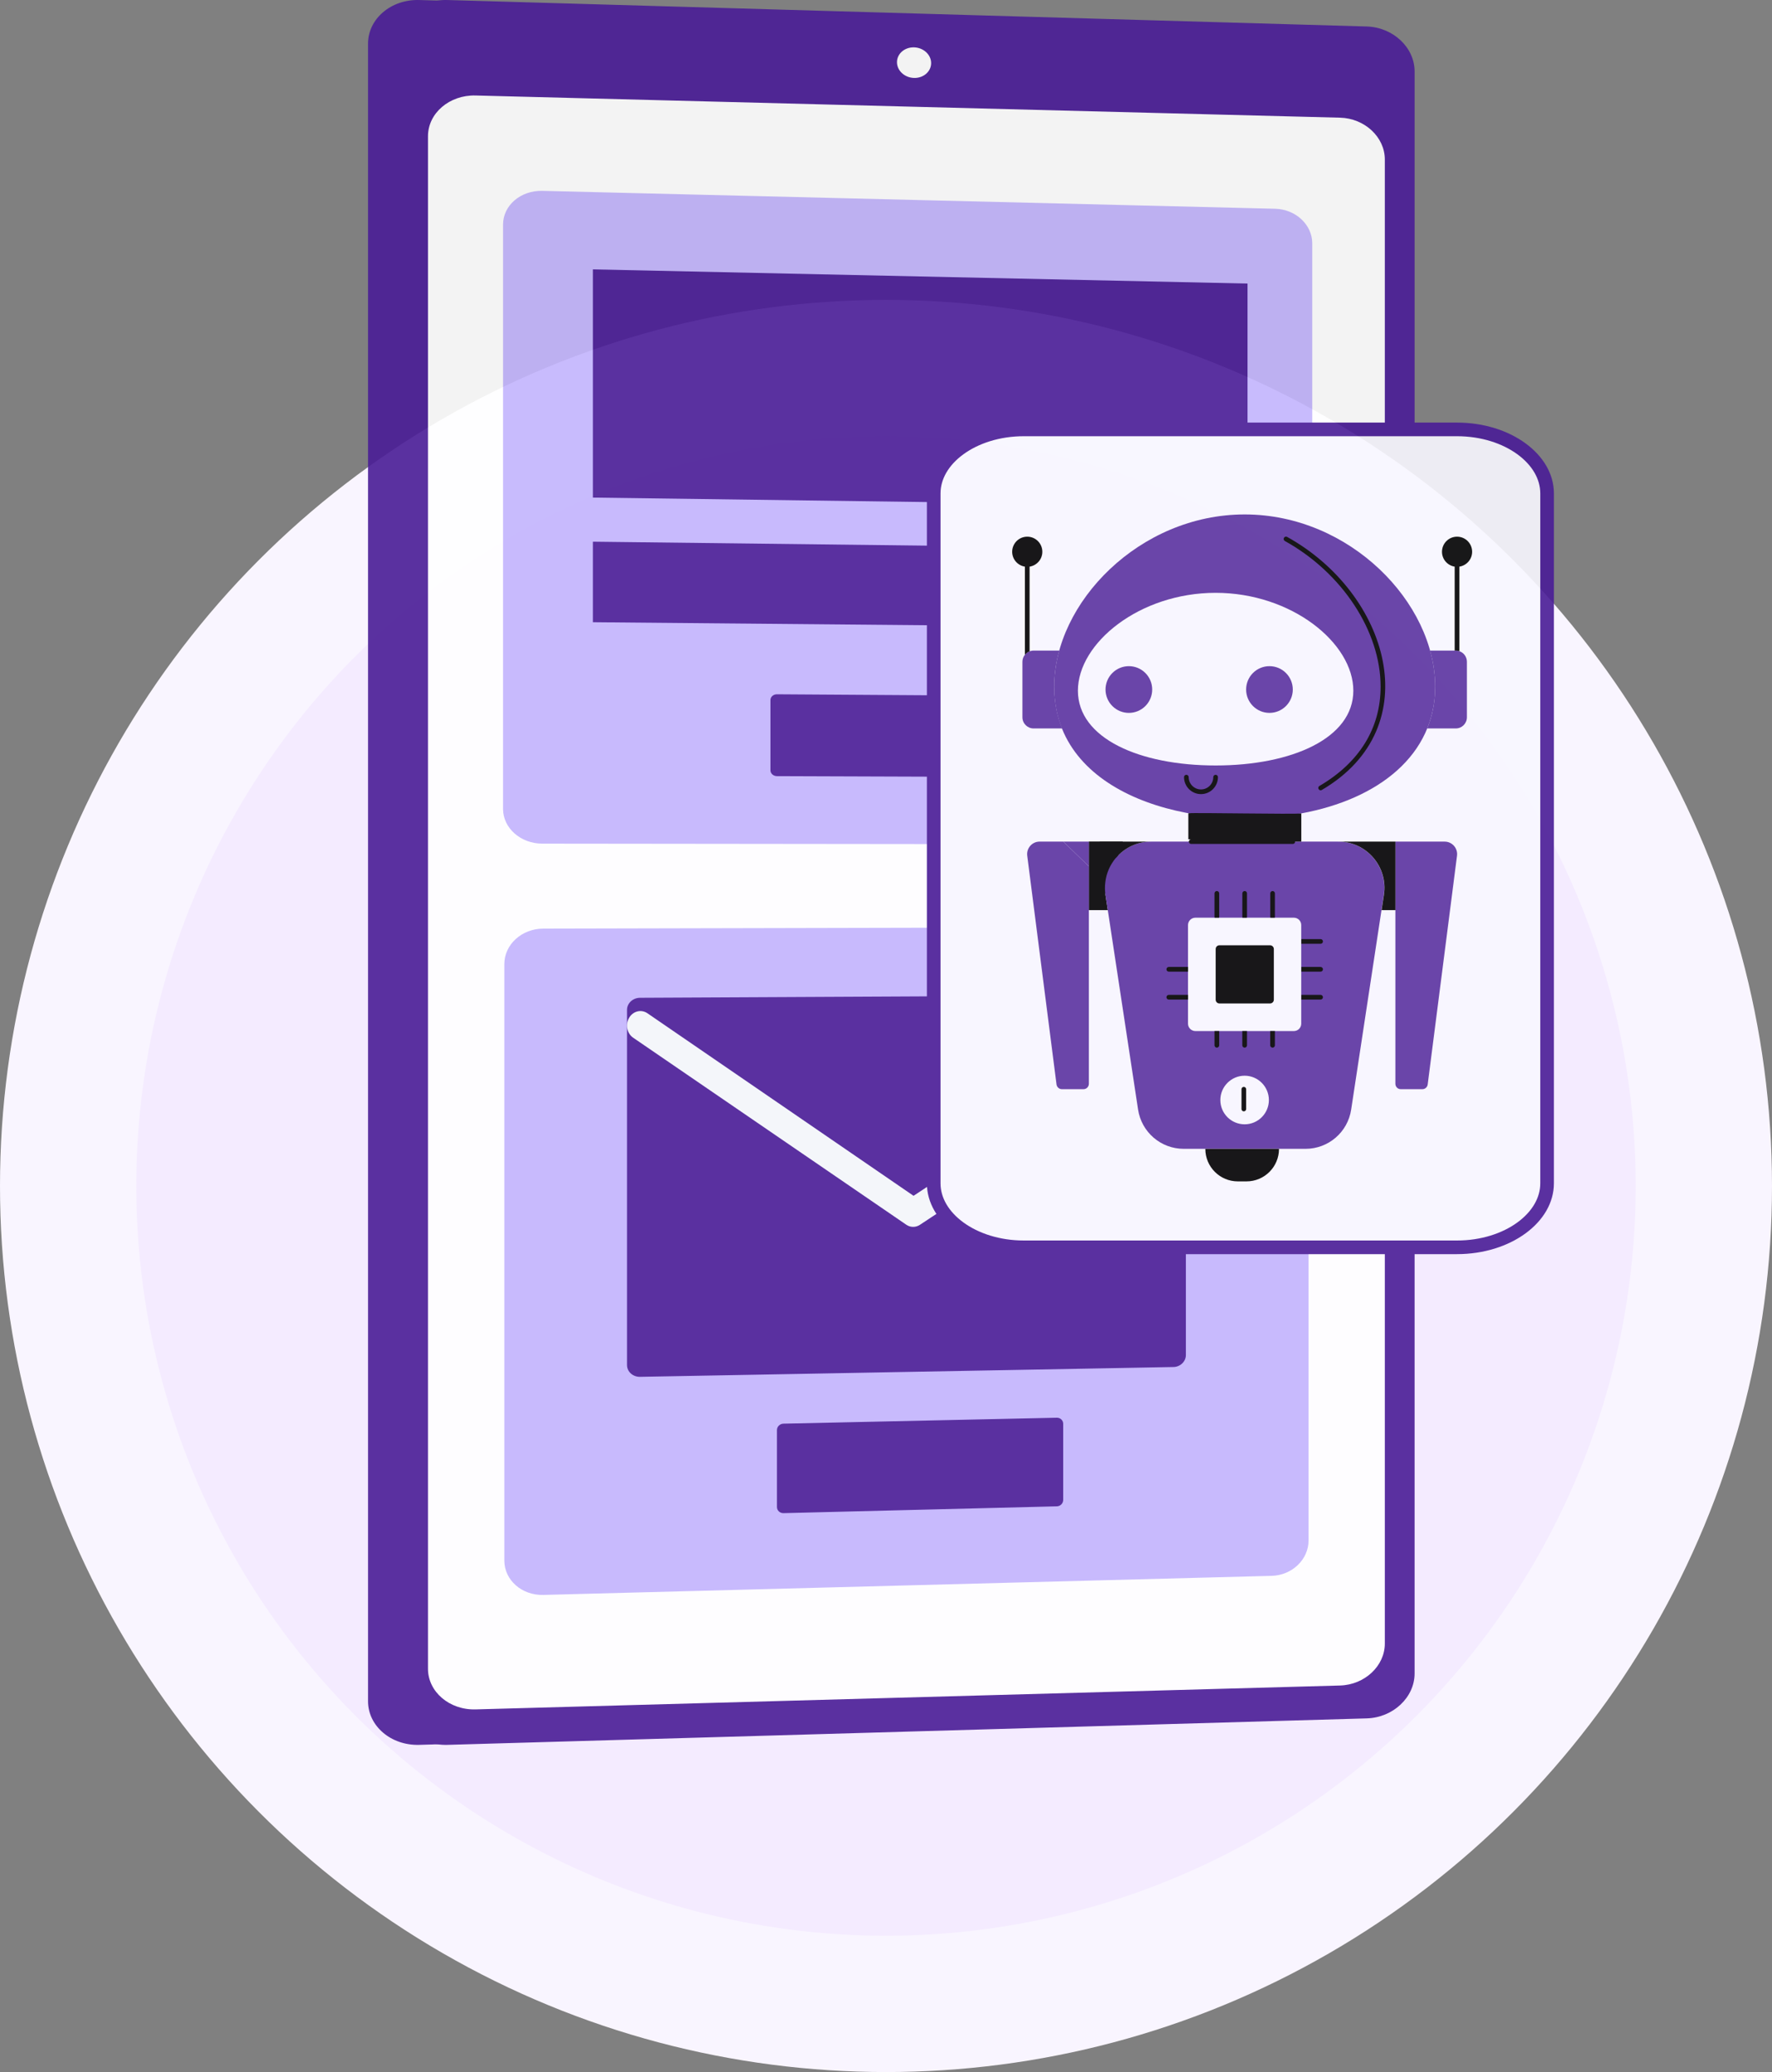 <svg width="130" height="152" viewBox="0 0 130 152" fill="none" xmlns="http://www.w3.org/2000/svg">
<rect x="0" y="0" width="130" height="152" fill="#808080" stroke="none"/>
<circle cx="65" cy="87" r="60" fill="#F4EBFF" stroke="#F9F5FF" stroke-width="10"/>
<g opacity="0.9">
<path d="M101.713 5.24V122.76C101.713 124.517 100.007 124.896 98.072 124.951L31.756 127.969L30.751 127.998C28.69 128.057 27 126.619 27 124.8V3.2C27 1.381 28.69 -0.058 30.751 0.002L32.114 0.041L98.673 4.596C100.608 4.652 101.713 3.483 101.713 5.24L101.713 5.24Z" fill="#491C96"/>
<path d="M103.78 5.24V122.76C103.78 124.517 102.199 126.001 100.265 126.056L32.818 127.998C30.756 128.057 29.066 126.618 29.066 124.8V3.2C29.066 1.381 30.756 -0.058 32.818 0.002L100.265 1.943C102.199 1.999 103.78 3.482 103.78 5.24Z" fill="#491C96"/>
<path d="M101.596 11.7V120.569C101.596 122.21 100.119 123.593 98.311 123.644L34.89 125.397C32.971 125.45 31.398 124.107 31.398 122.413V9.996C31.398 8.302 32.971 6.956 34.89 7.005L98.311 8.633C100.119 8.679 101.596 10.059 101.596 11.7Z" fill="white"/>
<path d="M68.311 4.63C68.311 5.249 67.751 5.736 67.058 5.718C66.366 5.7 65.805 5.182 65.805 4.562C65.805 3.942 66.366 3.455 67.058 3.474C67.75 3.493 68.311 4.01 68.311 4.63Z" fill="white"/>
<path d="M93.549 61.945L39.785 61.887C38.196 61.885 36.906 60.746 36.906 59.341V16.473C36.906 15.069 38.196 13.962 39.785 14.001L93.549 15.314C95.053 15.35 96.271 16.486 96.271 17.849V59.48C96.271 60.843 95.053 61.947 93.549 61.946V61.945Z" fill="#C3B5FD"/>
<path d="M76.952 57.005L56.998 56.935C56.736 56.934 56.523 56.744 56.523 56.511V51.351C56.523 51.117 56.736 50.93 56.998 50.931L76.952 51.061C77.209 51.062 77.417 51.251 77.417 51.482V56.59C77.417 56.82 77.209 57.007 76.952 57.006V57.005Z" fill="#491C96"/>
<path d="M91.523 37.148L43.496 36.501V19.761L91.523 20.801V37.148Z" fill="#491C96"/>
<path d="M91.523 46.078L43.496 45.645V39.737L91.523 40.308V46.078Z" fill="#491C96"/>
<path d="M93.295 115.599L39.861 116.999C38.282 117.04 37 115.912 37 114.479V70.721C37 69.288 38.282 68.123 39.861 68.12L93.295 68C94.79 67.997 96 69.123 96 70.514V113.008C96 114.4 94.79 115.56 93.295 115.599V115.599Z" fill="#C3B5FD"/>
<path d="M86.083 100.281L46.953 101C46.427 101.009 46 100.623 46 100.137V74.08C46 73.594 46.427 73.198 46.953 73.195L86.083 73C86.59 72.998 87 73.382 87 73.858V99.402C87 99.878 86.589 100.273 86.083 100.282V100.281Z" fill="#491C96"/>
<path d="M77.533 110.5L57.477 111C57.214 111.006 57 110.805 57 110.55V104.907C57 104.652 57.213 104.441 57.477 104.436L77.533 104C77.791 103.995 78 104.194 78 104.447V110.032C78 110.284 77.791 110.494 77.533 110.501V110.5Z" fill="#491C96"/>
<path d="M67.002 90C66.824 90.002 66.645 89.95 66.489 89.843L46.453 76.125C45.997 75.814 45.863 75.159 46.153 74.664C46.443 74.168 47.046 74.02 47.501 74.332L67.021 87.721L87.588 74.147C88.032 73.853 88.606 74.014 88.869 74.505C89.133 74.997 88.985 75.633 88.541 75.927L67.49 89.848C67.339 89.947 67.171 89.998 67.002 90Z" fill="#F4F7FA"/>
<path d="M75.11 91.5H106.89C108.758 91.5 110.43 90.946 111.622 90.074C112.815 89.202 113.5 88.04 113.5 86.803V36.197C113.5 34.96 112.815 33.798 111.622 32.926C110.43 32.054 108.758 31.5 106.89 31.5L75.11 31.5C73.242 31.5 71.57 32.054 70.378 32.926C69.185 33.798 68.5 34.96 68.5 36.197V86.803C68.5 88.04 69.185 89.202 70.378 90.074C71.57 90.946 73.242 91.5 75.11 91.5Z" fill="#F8F7FF" stroke="#491C96"/>
<path d="M81.273 66.763H79.881V61.732H82.375C82.336 62.028 81.055 65.328 81.1 65.637L81.273 66.763Z" fill="black"/>
<path d="M75.362 62.773L77.51 79.555C77.538 79.752 77.707 79.9 77.907 79.9H79.486C79.704 79.9 79.883 79.724 79.883 79.502V63.554L78.009 61.738H76.269C75.717 61.738 75.292 62.224 75.362 62.773L75.362 62.773Z" fill="#5B33A0"/>
<path d="M78.009 61.738L79.883 63.554V61.738H78.009Z" fill="#5B33A0"/>
<path d="M102.37 61.738V79.502C102.37 79.724 102.546 79.9 102.767 79.9H104.346C104.546 79.9 104.715 79.752 104.74 79.555L106.891 62.773C106.961 62.224 106.536 61.739 105.984 61.739H102.37L102.37 61.738Z" fill="#5B33A0"/>
<path d="M81.089 64.726C81.163 64.054 81.441 63.435 81.862 62.935C82.481 62.207 83.402 61.739 84.446 61.739H98.177C100.248 61.739 101.833 63.586 101.524 65.638L101.351 66.764L99.126 81.396C98.877 83.053 97.453 84.275 95.78 84.275H86.84C85.167 84.275 83.747 83.054 83.493 81.396L81.272 66.764L81.099 65.638C81.054 65.328 81.05 65.022 81.089 64.726V64.726ZM91.311 82.476C92.292 82.476 93.09 81.677 93.09 80.696C93.09 79.714 92.292 78.911 91.311 78.911C90.331 78.911 89.529 79.71 89.529 80.696C89.529 81.681 90.327 82.476 91.311 82.476ZM87.156 75.093C87.156 75.392 87.399 75.635 87.698 75.635H94.925C95.224 75.635 95.463 75.392 95.463 75.093V67.862C95.463 67.562 95.224 67.32 94.925 67.32H87.698C87.399 67.32 87.156 67.562 87.156 67.862V75.093Z" fill="#5B33A0"/>
<path d="M91.316 37.738C99.032 37.738 105.289 44.213 105.289 50.372C105.289 55.372 101.155 58.624 95.467 59.669C87.589 61.08 77.338 58.411 77.338 50.372C77.338 44.213 83.596 37.738 91.316 37.738ZM89.182 56.153C94.76 56.153 99.285 54.162 99.285 50.667C99.285 47.173 94.76 43.488 89.182 43.488C83.603 43.488 79.079 47.169 79.079 50.667C79.079 54.165 83.603 56.153 89.182 56.153Z" fill="#5B33A0"/>
<path d="M75.008 48.545V52.617C75.008 53.071 75.377 53.437 75.83 53.437H77.922C77.186 51.63 77.188 49.592 77.715 47.725H75.83C75.586 47.725 75.342 47.837 75.187 48.035C75.075 48.176 75.008 48.352 75.008 48.545V48.545Z" fill="#5B33A0"/>
<path d="M104.703 53.437H106.798C107.252 53.437 107.617 53.071 107.617 52.617V48.546C107.617 48.183 107.385 47.877 107.062 47.768C106.977 47.74 106.889 47.726 106.798 47.726H104.914C105.157 48.599 105.287 49.489 105.287 50.369C105.287 51.481 105.083 52.505 104.703 53.437V53.437Z" fill="#5B33A0"/>
<path d="M91.42 50.582C91.42 51.526 92.185 52.295 93.132 52.295C94.079 52.295 94.844 51.526 94.844 50.582C94.844 49.637 94.079 48.868 93.132 48.868C92.185 48.868 91.42 49.634 91.42 50.582Z" fill="#5B33A0"/>
<path d="M81.607 51.794C80.938 51.124 80.938 50.039 81.607 49.37C82.275 48.701 83.359 48.701 84.028 49.37C84.696 50.039 84.696 51.124 84.028 51.794C83.359 52.463 82.275 52.463 81.607 51.794Z" fill="#5B33A0"/>
<path d="M91.448 86.663H90.811C89.494 86.663 88.427 85.595 88.427 84.277H93.832C93.832 85.595 92.765 86.663 91.448 86.663Z" fill="black"/>
<path d="M81.865 62.934L80.66 61.738H84.449C83.405 61.738 82.484 62.206 81.865 62.934Z" fill="black"/>
<path d="M87.388 61.567H87.181V59.658C87.635 59.602 95.036 59.746 95.469 59.669V61.738H95.016V61.738C95.016 61.833 94.939 61.909 94.845 61.909H87.388C87.293 61.909 87.217 61.833 87.217 61.738C87.217 61.644 87.293 61.567 87.388 61.567Z" fill="black"/>
<path d="M102.375 66.763H101.359L101.531 65.637C101.841 63.586 100.255 61.738 98.185 61.738H102.375V66.763Z" fill="black"/>
<path d="M106.894 39.369C107.506 39.369 108 39.865 108 40.477C108 41.03 107.595 41.484 107.065 41.567V47.767C106.981 47.739 106.892 47.725 106.801 47.725H106.72V41.567C106.192 41.483 105.789 41.029 105.789 40.477C105.789 39.865 106.283 39.369 106.894 39.369Z" fill="black"/>
<path d="M76.469 40.477C76.469 41.029 76.064 41.484 75.534 41.567V47.782C75.397 47.834 75.278 47.922 75.19 48.035V41.567C74.661 41.483 74.257 41.029 74.257 40.477C74.257 39.865 74.751 39.369 75.363 39.369C75.975 39.369 76.469 39.865 76.469 40.477H76.469Z" fill="black"/>
<path d="M96.972 57.95C96.776 58.065 96.605 57.769 96.799 57.655C99.734 55.935 101.286 53.416 101.286 50.369C101.286 46.307 98.463 42.014 94.261 39.686C94.179 39.64 94.149 39.536 94.195 39.453C94.24 39.37 94.345 39.341 94.427 39.386C101.862 43.505 104.851 53.334 96.972 57.95H96.972Z" fill="black"/>
<path d="M87.16 71.278H85.747C85.652 71.278 85.575 71.201 85.575 71.106C85.575 71.011 85.652 70.933 85.747 70.933H87.16V71.278Z" fill="black"/>
<path d="M85.575 73.154C85.575 73.059 85.652 72.981 85.747 72.981H87.16V73.326H85.747C85.652 73.326 85.575 73.249 85.575 73.153V73.154Z" fill="black"/>
<path d="M97.055 69.061C97.055 69.156 96.977 69.234 96.882 69.234H95.469V68.889H96.882C96.977 68.889 97.055 68.966 97.055 69.061Z" fill="black"/>
<path d="M97.055 71.106C97.055 71.201 96.977 71.278 96.882 71.278H95.469V70.933H96.882C96.977 70.933 97.055 71.011 97.055 71.106Z" fill="black"/>
<path d="M97.055 73.154C97.055 73.249 96.977 73.326 96.882 73.326H95.469V72.981H96.882C96.977 72.981 97.055 73.059 97.055 73.154V73.154Z" fill="black"/>
<path d="M89.445 76.68C89.445 76.775 89.368 76.852 89.273 76.852C89.178 76.852 89.101 76.775 89.101 76.68V75.635H89.445V76.68Z" fill="black"/>
<path d="M91.14 76.68V75.635H91.484V76.68C91.484 76.775 91.407 76.852 91.312 76.852C91.217 76.852 91.14 76.775 91.14 76.68Z" fill="black"/>
<path d="M93.531 76.68C93.531 76.775 93.454 76.852 93.359 76.852C93.264 76.852 93.186 76.775 93.186 76.68V75.635H93.531V76.68H93.531Z" fill="black"/>
<path d="M89.1 65.535C89.1 65.44 89.177 65.363 89.272 65.363C89.367 65.363 89.444 65.44 89.444 65.535C89.441 67.356 89.454 67.269 89.434 67.319H89.111C89.091 67.27 89.104 67.36 89.1 65.535H89.1Z" fill="black"/>
<path d="M91.143 65.535C91.143 65.44 91.22 65.363 91.315 65.363C91.409 65.363 91.484 65.44 91.484 65.535C91.48 67.356 91.493 67.269 91.473 67.319H91.153C91.134 67.27 91.146 67.36 91.143 65.535H91.143Z" fill="black"/>
<path d="M93.359 65.363C93.454 65.363 93.531 65.44 93.531 65.535V67.266C93.531 67.284 93.528 67.302 93.521 67.319H93.201C93.194 67.302 93.191 67.284 93.191 67.266V65.535C93.191 65.44 93.268 65.363 93.359 65.363H93.359Z" fill="black"/>
<path d="M93.453 69.621V73.333C93.453 73.488 93.326 73.611 93.175 73.611H89.463C89.309 73.611 89.186 73.488 89.186 73.333V71.753V71.171V70.726V69.621C89.186 69.466 89.309 69.343 89.463 69.343H93.175C93.327 69.343 93.453 69.466 93.453 69.621Z" fill="black"/>
<path d="M91.251 81.525C91.157 81.525 91.08 81.449 91.08 81.354V79.901C91.08 79.807 91.157 79.73 91.251 79.73C91.345 79.73 91.422 79.807 91.422 79.901V81.354C91.422 81.449 91.345 81.525 91.251 81.525Z" fill="black"/>
<path d="M88.108 58.254C87.422 58.254 86.864 57.695 86.864 57.008C86.864 56.914 86.94 56.837 87.035 56.837C87.129 56.837 87.206 56.914 87.206 57.008C87.206 57.506 87.61 57.911 88.108 57.911C88.605 57.911 89.01 57.506 89.01 57.008C89.01 56.914 89.086 56.837 89.181 56.837C89.275 56.837 89.352 56.914 89.352 57.008C89.352 57.695 88.794 58.254 88.108 58.254Z" fill="black"/>
</g>
</svg>
